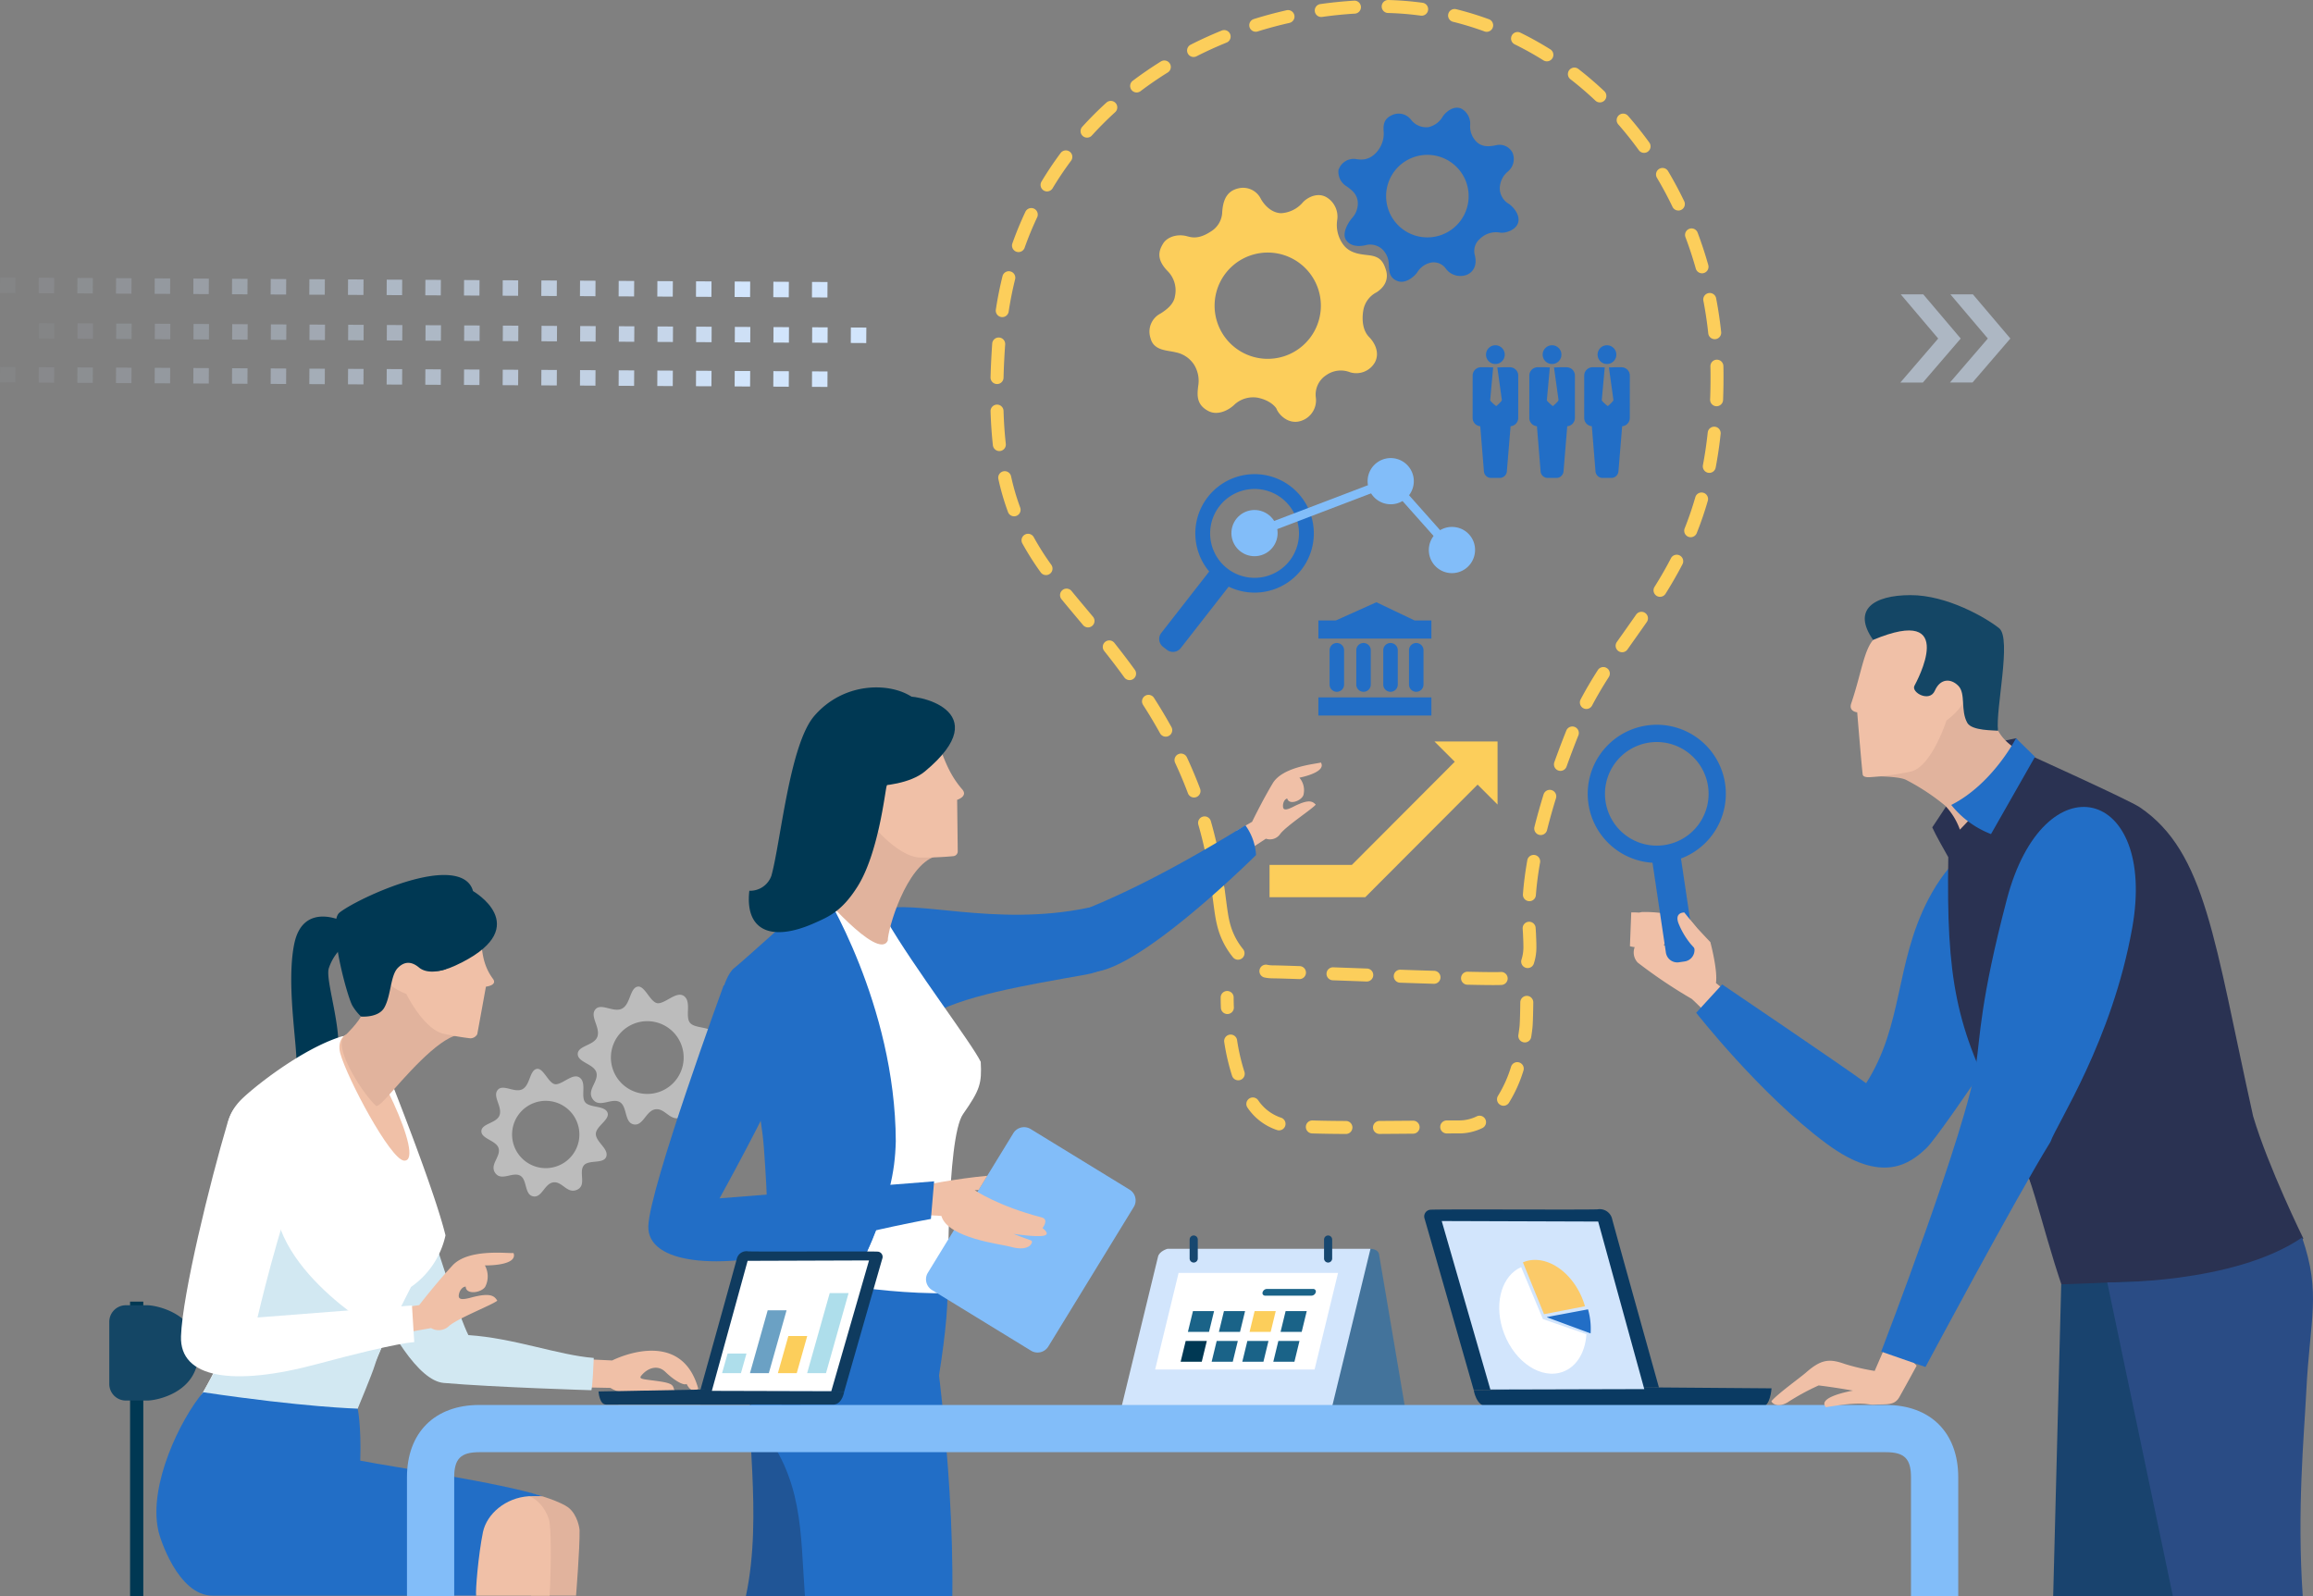 <svg xmlns="http://www.w3.org/2000/svg" width="567.881" height="391.854" viewBox="0 0 567.881 391.854"><rect x="0" y="0" width="567.881" height="391.854" fill="#808080" stroke="none"/><g transform="translate(283.941 195.927)"><g transform="translate(-283.941 -195.927)"><g transform="translate(243.196)"><path d="M1064.564,874.386h-.009c-3.225-.016-5.936-.059-8.288-.133a1.594,1.594,0,0,1,.1-3.187c2.324.073,5.008.116,8.2.131a1.594,1.594,0,0,1-.007,3.189Zm8.248-.01a1.594,1.594,0,0,1-.009-3.189c2.442-.014,4.928-.035,7.409-.055l.836-.007a1.594,1.594,0,1,1,.027,3.189l-.836.007c-2.484.021-4.972.041-7.417.055Zm16.5-.12a1.594,1.594,0,0,1-.006-3.189q1.522-.007,3.007-.008a9.746,9.746,0,0,0,4.351-.994,1.594,1.594,0,1,1,1.412,2.859,12.907,12.907,0,0,1-5.76,1.324q-1.477,0-3,.008Zm-41.169-.756a1.591,1.591,0,0,1-.469-.071,14.094,14.094,0,0,1-7.257-5.478,1.594,1.594,0,1,1,2.583-1.87,10.991,10.991,0,0,0,5.612,4.3,1.595,1.595,0,0,1-.468,3.119Zm55.105-6.038a1.6,1.6,0,0,1-1.343-2.451,30.606,30.606,0,0,0,3.2-7.134,1.594,1.594,0,1,1,3.038.966,33.764,33.764,0,0,1-3.552,7.88,1.594,1.594,0,0,1-1.346.738Zm-65.122-6.251a1.6,1.6,0,0,1-1.516-1.1,53.615,53.615,0,0,1-1.924-8.288,1.594,1.594,0,0,1,3.151-.491,50.414,50.414,0,0,0,1.806,7.792,1.594,1.594,0,0,1-1.516,2.089Zm70.357-9.3a1.61,1.61,0,0,1-.245-.019,1.594,1.594,0,0,1-1.332-1.819c.108-.7.2-1.387.277-2.052.114-.989.177-4.642.192-5.966a1.6,1.6,0,0,1,1.594-1.577h.018a1.6,1.6,0,0,1,1.577,1.612c-.006.5-.059,4.964-.213,6.3-.081.705-.18,1.437-.294,2.174a1.6,1.6,0,0,1-1.574,1.351Zm-73.025-6.97a1.594,1.594,0,0,1-1.592-1.528c-.047-1.125-.055-1.948-.055-2.339,0-.149,0-.227,0-.227a1.6,1.6,0,0,1,1.594-1.567h.028A1.594,1.594,0,0,1,1037,840.9v.173c0,.365.007,1.139.052,2.208a1.594,1.594,0,0,1-1.527,1.659l-.067,0Z" transform="translate(-977.311 -595.982)" fill="#fcce5b"/><path d="M962.29,241.851c-1.51,0-3.629-.031-6.3-.092a1.594,1.594,0,1,1,.072-3.188c2.645.06,4.74.091,6.226.091.573,0,1.072,0,1.487-.014.145,0,.287-.009.426-.017a1.594,1.594,0,1,1,.174,3.184q-.259.014-.528.02c-.436.01-.959.015-1.56.015Zm-14.521-.318h-.05c-2.641-.081-5.433-.173-8.263-.27a1.594,1.594,0,1,1,.109-3.187c2.826.1,5.614.189,8.252.27a1.594,1.594,0,0,1-.048,3.188Zm-16.514-.56H931.2l-6.68-.242-1.578-.057a1.594,1.594,0,0,1,.116-3.186l1.578.057,6.678.241a1.594,1.594,0,0,1-.056,3.188Zm-16.516-.593h-.055c-3.661-.126-5.736-.184-6.529-.184a9.7,9.7,0,0,1-2-.215,1.595,1.595,0,0,1,.659-3.12,6.5,6.5,0,0,0,1.341.146c.842,0,2.89.057,6.639.186a1.594,1.594,0,0,1-.054,3.188Zm56.049-2.706a1.6,1.6,0,0,1-1.5-2.127,9.985,9.985,0,0,0,.454-3.346c0-.591-.024-1.158-.047-1.7-.013-.3-.025-.576-.032-.838s-.031-.63-.059-1.053l-.039-.615a1.594,1.594,0,0,1,3.182-.2l.039.6c.031.474.055.849.065,1.173.007.247.018.511.03.79.024.554.051,1.182.051,1.841a12.988,12.988,0,0,1-.638,4.411,1.6,1.6,0,0,1-1.5,1.062Zm-71.108-2.05a1.592,1.592,0,0,1-1.225-.573,19.684,19.684,0,0,1-3.937-7.972,1.64,1.64,0,0,1-.036-.2,1.607,1.607,0,0,1-.058-.2c-.346-1.511-.589-3.38-.9-5.746-.1-.8-.215-1.651-.338-2.55a1.595,1.595,0,0,1,3.16-.433c.124.906.236,1.764.341,2.571.3,2.282.531,4.083.843,5.446a1.558,1.558,0,0,1,.03.173,1.5,1.5,0,0,1,.052.168,16.519,16.519,0,0,0,3.29,6.695,1.594,1.594,0,0,1-1.223,2.616Zm71.538-14.376c-.04,0-.081,0-.121,0a1.594,1.594,0,0,1-1.47-1.709c.2-2.613.557-5.416,1.071-8.331a1.594,1.594,0,0,1,3.141.553c-.5,2.811-.842,5.509-1.031,8.017a1.6,1.6,0,0,1-1.588,1.475Zm-77.8-9.615a1.594,1.594,0,0,1-1.561-1.279c-.546-2.706-1.174-5.286-1.919-7.886a1.594,1.594,0,0,1,3.065-.878c.769,2.683,1.416,5.343,1.98,8.134a1.6,1.6,0,0,1-1.248,1.878,1.621,1.621,0,0,1-.317.032ZM974,205.014a1.6,1.6,0,0,1-1.547-1.982c.644-2.573,1.4-5.271,2.252-8.021a1.595,1.595,0,0,1,3.047.942c-.833,2.695-1.576,5.337-2.206,7.853A1.6,1.6,0,0,1,974,205.014ZM888.878,195.8a1.6,1.6,0,0,1-1.493-1.034c-.937-2.493-2-5.012-3.148-7.486a1.594,1.594,0,1,1,2.891-1.346c1.186,2.548,2.277,5.142,3.242,7.71a1.6,1.6,0,0,1-1.492,2.156Zm89.961-6.539a1.595,1.595,0,0,1-1.5-2.132c.9-2.523,1.891-5.135,2.939-7.764a1.594,1.594,0,0,1,2.962,1.18c-1.034,2.594-2.009,5.171-2.9,7.658a1.6,1.6,0,0,1-1.5,1.058Zm-96.9-8.4a1.6,1.6,0,0,1-1.4-.822c-1.289-2.325-2.694-4.675-4.177-6.987a1.594,1.594,0,1,1,2.684-1.722c1.52,2.368,2.961,4.779,4.282,7.163a1.595,1.595,0,0,1-1.393,2.368ZM985.2,174.066a1.6,1.6,0,0,1-1.409-2.339c1.225-2.321,2.609-4.683,4.233-7.221a1.594,1.594,0,0,1,2.686,1.719c-1.576,2.462-2.916,4.748-4.1,6.99a1.6,1.6,0,0,1-1.412.851Zm-112.145-7.09a1.593,1.593,0,0,1-1.293-.66c-1.541-2.128-3.158-4.256-4.942-6.5a1.594,1.594,0,1,1,2.5-1.982c1.814,2.286,3.459,4.45,5.028,6.616a1.594,1.594,0,0,1-1.29,2.53Zm120.926-6.842a1.594,1.594,0,0,1-1.3-2.51q.943-1.343,1.894-2.684c.935-1.322,1.9-2.689,2.848-4.05a1.594,1.594,0,1,1,2.619,1.819c-.953,1.372-1.924,2.744-2.863,4.072q-.946,1.338-1.887,2.675a1.593,1.593,0,0,1-1.307.679Zm-131.129-6.1a1.592,1.592,0,0,1-1.224-.572l-1.454-1.736c-1.335-1.592-2.6-3.1-3.831-4.606a1.594,1.594,0,1,1,2.468-2.019c1.223,1.495,2.478,2.992,3.807,4.577l1.457,1.74a1.595,1.595,0,0,1-1.223,2.617Zm140.435-7.507a1.595,1.595,0,0,1-1.351-2.44c1.525-2.438,2.845-4.739,4.035-7.034a1.594,1.594,0,0,1,2.831,1.468c-1.23,2.372-2.591,4.746-4.162,7.257a1.594,1.594,0,0,1-1.353.749Zm-150.75-5.337a1.592,1.592,0,0,1-1.3-.666,69.936,69.936,0,0,1-4.512-7.11,1.594,1.594,0,1,1,2.8-1.534,66.834,66.834,0,0,0,4.309,6.787,1.594,1.594,0,0,1-1.295,2.523Zm158.281-9.293a1.6,1.6,0,0,1-1.48-2.187c.99-2.475,1.869-5.045,2.615-7.639a1.594,1.594,0,0,1,3.065.881c-.775,2.7-1.69,5.367-2.719,7.941a1.6,1.6,0,0,1-1.481,1Zm-166.111-5.135a1.6,1.6,0,0,1-1.5-1.042,61.21,61.21,0,0,1-2.365-8.105,1.594,1.594,0,0,1,3.113-.688,58.027,58.027,0,0,0,2.242,7.688,1.6,1.6,0,0,1-1.5,2.148Zm170.68-10.666a1.6,1.6,0,0,1-1.568-1.892c.488-2.573.885-5.272,1.181-8.02a1.594,1.594,0,1,1,3.171.34c-.3,2.833-.714,5.617-1.218,8.274a1.6,1.6,0,0,1-1.565,1.3Zm-174.308-5.354a1.6,1.6,0,0,1-1.583-1.419c-.29-2.617-.483-5.424-.574-8.342a1.594,1.594,0,0,1,3.187-.1c.089,2.834.276,5.556.557,8.09a1.6,1.6,0,0,1-1.587,1.77Zm176.1-11.008h-.063a1.594,1.594,0,0,1-1.531-1.655c.069-1.753.1-3.572.1-5.406q0-.41,0-.825-.006-.954-.029-1.906a1.594,1.594,0,1,1,3.188-.079q.024.981.03,1.967,0,.424,0,.842c0,1.876-.036,3.736-.106,5.531a1.6,1.6,0,0,1-1.592,1.532ZM840.514,94.285h-.044a1.594,1.594,0,0,1-1.551-1.637c.07-2.63.208-5.424.41-8.3a1.594,1.594,0,1,1,3.181.223c-.2,2.835-.334,5.583-.4,8.167a1.594,1.594,0,0,1-1.593,1.552Zm176.2-11.011a1.6,1.6,0,0,1-1.583-1.425c-.287-2.685-.69-5.384-1.2-8.021a1.594,1.594,0,0,1,3.132-.6c.524,2.724.939,5.511,1.236,8.284a1.594,1.594,0,0,1-1.416,1.755,1.566,1.566,0,0,1-.172.009ZM841.795,77.856a1.6,1.6,0,0,1-1.578-1.833c.42-2.774.972-5.541,1.64-8.225a1.594,1.594,0,1,1,3.094.77c-.644,2.588-1.176,5.257-1.581,7.933a1.594,1.594,0,0,1-1.574,1.356ZM1013.6,67.1a1.6,1.6,0,0,1-1.534-1.162c-.732-2.6-1.583-5.188-2.53-7.7a1.594,1.594,0,1,1,2.984-1.125c.979,2.6,1.859,5.276,2.615,7.961A1.6,1.6,0,0,1,1013.6,67.1ZM845.777,61.888a1.6,1.6,0,0,1-1.5-2.128c.935-2.635,2.011-5.248,3.2-7.764a1.594,1.594,0,1,1,2.885,1.359c-1.141,2.422-2.176,4.935-3.076,7.472a1.6,1.6,0,0,1-1.5,1.062Zm162.014-10.2a1.594,1.594,0,0,1-1.438-.9c-1.168-2.432-2.455-4.835-3.826-7.142a1.594,1.594,0,0,1,2.741-1.629c1.419,2.388,2.751,4.874,3.959,7.391a1.595,1.595,0,0,1-1.436,2.285ZM852.791,47a1.6,1.6,0,0,1-1.366-2.415c1.432-2.388,3-4.735,4.673-6.978a1.594,1.594,0,1,1,2.558,1.9c-1.606,2.158-3.119,4.417-4.5,6.715a1.6,1.6,0,0,1-1.369.775Zm146.581-9.468a1.593,1.593,0,0,1-1.293-.66c-1.583-2.187-3.28-4.318-5.044-6.332a1.594,1.594,0,0,1,2.4-2.1c1.827,2.088,3.586,4.3,5.227,6.562a1.595,1.595,0,0,1-1.29,2.53ZM862.615,33.792a1.595,1.595,0,0,1-1.18-2.666c1.865-2.054,3.861-4.051,5.933-5.937a1.594,1.594,0,1,1,2.146,2.358c-2,1.818-3.922,3.744-5.718,5.722a1.591,1.591,0,0,1-1.181.523ZM988.52,25.146a1.588,1.588,0,0,1-1.095-.436c-1.962-1.854-4.027-3.625-6.14-5.263a1.594,1.594,0,1,1,1.954-2.519c2.194,1.7,4.339,3.54,6.375,5.465a1.594,1.594,0,0,1-1.1,2.753ZM874.789,22.7a1.595,1.595,0,0,1-.962-2.868c2.213-1.668,4.54-3.264,6.916-4.743a1.594,1.594,0,1,1,1.684,2.708c-2.3,1.428-4.543,2.97-6.681,4.581a1.586,1.586,0,0,1-.958.321Zm100.717-7.641a1.585,1.585,0,0,1-.845-.243,78.623,78.623,0,0,0-7.055-3.93,1.594,1.594,0,0,1,1.405-2.862,81.818,81.818,0,0,1,7.343,4.09,1.595,1.595,0,0,1-.847,2.946Zm-86.737-1.067a1.595,1.595,0,0,1-.724-3.017c2.471-1.255,5.035-2.423,7.625-3.474a1.594,1.594,0,0,1,1.2,2.955c-2.506,1.017-4.989,2.149-7.38,3.363a1.589,1.589,0,0,1-.721.173ZM960.73,7.814a1.6,1.6,0,0,1-.548-.1,75.28,75.28,0,0,0-7.714-2.362,1.594,1.594,0,1,1,.768-3.095,78.485,78.485,0,0,1,8.042,2.463,1.595,1.595,0,0,1-.548,3.092Zm-56.7-.02a1.595,1.595,0,0,1-.475-3.117c2.65-.829,5.371-1.559,8.089-2.171a1.595,1.595,0,0,1,.7,3.111c-2.633.593-5.27,1.3-7.838,2.1a1.6,1.6,0,0,1-.476.073ZM920.1,4.171A1.594,1.594,0,0,1,919.88,1c2.753-.39,5.556-.673,8.331-.84a1.595,1.595,0,0,1,.191,3.183c-2.689.161-5.406.435-8.075.813a1.617,1.617,0,0,1-.226.016Zm24.661-.318a1.65,1.65,0,0,1-.216-.014,74.989,74.989,0,0,0-8.041-.65A1.594,1.594,0,0,1,936.591,0a78.281,78.281,0,0,1,8.383.678,1.594,1.594,0,0,1-.212,3.174Z" transform="translate(-838.919 0)" fill="#fcce5b"/></g><g transform="translate(118.188 242.211)" opacity="0.47"><path d="M519.667,852.935c-.156-2.119,3.869-3.912,3.082-5.826s-4.784-1.176-5.941-2.755.42-5.037-1.359-6.448-4.394,1.6-6.346,1.712-3.284-4.507-5.161-4.069-1.706,4.333-3.786,5.393-5.156-1.5-6.545.2,1.191,4.289.544,6.569-4.815,2.255-4.862,4.355,4.158,2.472,4.613,4.685-2.506,4.271-.9,6.459,4.532-.379,6.522.628,1.13,5.04,3.485,5.523,3.006-3.379,5.377-3.707,3.629,3.1,6.243,1.987.561-4.407,1.71-6.293,5.344-.432,6.084-2.494S519.824,855.053,519.667,852.935ZM504.578,861.7a8.93,8.93,0,1,1,10.539-6.956A8.929,8.929,0,0,1,504.578,861.7Z" transform="translate(-465.637 -835.52)" fill="#fff"/><path d="M435.8,921.294c-.145-1.96,3.579-3.619,2.851-5.389s-4.426-1.089-5.5-2.549.388-4.66-1.258-5.965-4.066,1.478-5.872,1.584-3.037-4.17-4.775-3.764-1.578,4.009-3.5,4.99-4.772-1.392-6.056.184,1.1,3.968.5,6.076-4.455,2.087-4.5,4.031,3.847,2.287,4.268,4.335-2.319,3.951-.833,5.975,4.192-.351,6.034.581,1.046,4.663,3.224,5.11,2.782-3.126,4.974-3.431,3.359,2.866,5.776,1.838.52-4.077,1.583-5.822,4.944-.4,5.629-2.307S435.942,923.255,435.8,921.294ZM421.837,929.4a8.261,8.261,0,1,1,9.751-6.435A8.261,8.261,0,0,1,421.837,929.4Z" transform="translate(-407.695 -884.988)" fill="#fff"/></g><g transform="translate(26.831 214.829)"><path d="M259.554,777.506s-10.017-5.166-12.164,5.551,1.315,27.47.42,30.611-2.042,4.36,6.541,2,.2-23.08,1.564-26.781a12.243,12.243,0,0,1,3.586-5.363Z" transform="translate(-201.997 -766.058)" fill="#003853"/><path d="M465.5,1145.583l15.358.735s16.832-8.661,21.141,6.967c-1.058.8-2.123.374-2.867-1.2-.815.485-3.231-1.026-5.216-2.958-1.847-1.8-4.321-1.054-5.946.956-.712.881.743.833,4.194,1.326,3.757.536,3.563,1.024,3.963,2.264-1.265.65-6.933-.332-9.963.449a7.811,7.811,0,0,1-5.744-1.072l-14.253-.275Z" transform="translate(-357.385 -1027.138)" fill="#f0c0a7"/><path d="M294.112,945.559s13.353,44.986,17.659,53.673c11.2.729,22.069,4.933,30.79,5.609-.29,7.247-.58,7.924-.58,7.924s-23.776-.707-36.261-1.788-28.609-48.63-28.609-48.63Z" transform="translate(-223.61 -886.277)" fill="#d2e8f2"/><path d="M204.421,875.741c2.655-.449,7.407-.823,7.407-.823s14.763,36.123,18.072,49.66a20.834,20.834,0,0,1-8.458,12.668c-11.884,23.161-13.762,31.97-13.762,31.97l-37.955-5.036s11.016-17.8,11.028-31.765c.468-6.02.241-11.454.191-18.965-1.374-6.118-8.653-13.9-1.69-21.679C181.631,889.117,194.255,878.869,204.421,875.741Z" transform="translate(-147.355 -836.115)" fill="#fff"/><path d="M185.793,896.083c5.817-4.622,11.953-11.993,21.117-15.46,2.115-.439,4.151,2.422,4.151,2.422s16.783,32.728,15.93,46.427c-.867,5.4-3.028,8.606-8.606,12.272-8.832,18.01-10.565,32.3-10.565,32.3l-35.78-6.076S182.386,950.4,182.4,936.434c.468-6.02.241-11.454.191-18.965C181.215,911.351,183.046,898.265,185.793,896.083Z" transform="translate(-148.999 -840.133)" fill="#fff"/><path d="M289.94,875.926c5.438,3.374,18.952,31.344,13.373,30.986-3.346-.28-13.945-20.162-15.645-26.325C286.783,877.376,288.824,875.518,289.94,875.926Z" transform="translate(-230.953 -836.791)" fill="#f0c0a7"/><path d="M319.8,819.614c-4.286-1.511-12.614,7.656-17.636,13.352-2.331,2.672-3.465,3.86-4.258,4.04-2.81-2.349-10.335-13.659-8.107-16.914,6.924-6.538,5.117-8.753,5.117-8.753S323.788,772.491,319.8,819.614Z" transform="translate(-232.333 -780.278)" fill="#e1b39d"/><path d="M455.877,1289.212H444.845c-.021-1.134-2.786-25.461-1.829-25.379,3.584.308,9.4,2.525,10.944,3.719,2.337,1.806,2.8,5.31,2.782,5.644C456.812,1277.6,455.877,1289.212,455.877,1289.212Z" transform="translate(-341.278 -1112.287)" fill="#e1b39d"/><path d="M379.753,1290.047c.034-.751,6.6-18.627,6.963-19.635.839-2.3,6.061-5.975,11.083-5.328,3.275.422,5.683,3.258,6.609,6.147.9,2.813.3,18.1.194,18.816Z" transform="translate(-296.497 -1113.121)" fill="#f0c0a7"/><path d="M189.549,1011.307c-12.909,24.543-12.59,39.843-12.59,39.843l-4.9,8.8,20.363,4.022,17.542.074s3.564-8.514,4.223-10.7c.757-2.51,2.883-7.187,2.883-7.187S188.912,1030.91,189.549,1011.307Z" transform="translate(-149.01 -932.966)" fill="#d2e8f2"/><g transform="translate(55.525)"><path d="M330.514,780.152s-3.479-4.659-6.337.052,5.352,7.639,5.352,7.639,4.081,8.374,8.912,9.722a65.627,65.627,0,0,0,6.806,1.179,1.953,1.953,0,0,0,1.7-1.01c.1-.5,2.129-11.675,2.129-11.675s2.917-.313,1.72-1.93c-5.434-7.344.135-14.879-8.1-18.3Z" transform="translate(-312.128 -758.652)" fill="#f0c0a7"/><path d="M374.894,754.659s14.828,8.5-2.643,17.467C353.149,781.932,374.894,754.659,374.894,754.659Z" transform="translate(-341.117 -750.718)" fill="#003853"/><path d="M311.193,764.159s-4.174,1.625-6.6-.4c-1.569-1.305-3.357-1.752-5.188.117s-1.637,6.766-3.306,9.73c-1.456,2.588-5.711,2.205-5.711,2.205a12.164,12.164,0,0,1-2.152-2.71c-1.325-2.38-6.208-20.344-3.149-22.806s16.835-9.232,25.652-9.236,9.035,6.646,4,13.911S311.193,764.159,311.193,764.159Z" transform="translate(-284.093 -741.064)" fill="#003853"/></g><path d="M143.94,1179.092c-5.617,6.663-13.426,22.76-11.036,33.825.269,1.7,4.831,16.12,13.347,16.12h64.714c-.207-1.06.532-10.054,1.677-15.627.942-4.421,5.508-8.407,11.237-8.787,1.143-.061,1.994-.009,3.321-.009-10.477-3.381-36.555-7.121-44.689-8.729.273-8.6-.625-12.764-.625-12.764S168.643,1182.784,143.94,1179.092Z" transform="translate(-120.893 -1052.111)" fill="#226ec6"/><g transform="translate(0 104.734)"><rect width="3.248" height="72.292" transform="translate(5.103)" fill="#003853"/><g transform="translate(0 0.891)"><path d="M92.556,1124.748a4.07,4.07,0,0,0,4.07,4.07H101.9c2.248,0,12.528-1.946,12.528-11.666s-10.371-11.73-12.528-11.73H96.626a4.069,4.069,0,0,0-4.07,4.069Z" transform="translate(-92.556 -1105.421)" fill="#144665"/></g></g><path d="M324.413,1075.061l8.615-1.278s4-5.2,8.172-9.729c3.929-4.263,13.729-2.9,14.992-3.06.953,2.643-4.474,3.066-7.033,3.042a5.565,5.565,0,0,1,.055,5.285c-1.051,1.48-4.692,1.97-4.768-.08-.8.016-1.494.94-1.67,1.92-.2,1.1.38,1.476,2.951.78,4.988-1.35,5.768-.328,6.478.744-1.027.953-9.468,4.219-11.834,6.2a3.624,3.624,0,0,1-4.413.538l-11.908,2.088Z" transform="translate(-256.942 -968.189)" fill="#f0c0a7"/><g transform="translate(17.602 54.804)"><path d="M209.989,980.993l-37.921,2.947s5.395-23.357,10.508-35.236-13.5-27.294-17.869-12.549-11.069,42.057-11.424,52.4,12.869,12.342,33.415,6.82,23.853-5.369,23.853-5.369Z" transform="translate(-153.277 -930.113)" fill="#fff"/></g></g><path d="M1095.4,658.268h-20.212V666.2h23.5l27.585-27.648,4.9,4.9V627.966h-15.487l4.98,4.979Z" transform="translate(-763.496 -445.923)" fill="#fcce5b"/><path d="M654.417,809.8a11.375,11.375,0,0,1,2.416-3.769c1.434-1.239,15.267-9.808,15.267-9.808S683,809,685.369,841.194c.339,7.771-3.486,23.756-9.96,41.563-4.93-.717-21.548,7.441-18.843-5.025,1.735-7.991-.1-21.742-2-32.774C651.671,828.172,654.417,809.8,654.417,809.8Z" transform="translate(-463.87 -565.405)" fill="#fff"/><g transform="translate(215.487 187.205)"><path d="M1047.176,662.551l3.839-2.215s2.4-4.984,5.055-9.439c2.5-4.2,10.822-4.769,11.835-5.122,1.243,2.015-3.159,3.3-5.274,3.727a4.686,4.686,0,0,1,.961,4.349c-.61,1.4-3.529,2.437-3.946.76-.655.152-1.07,1.034-1.045,1.873.026.942.569,1.152,2.57.132,3.88-1.978,4.7-1.27,5.472-.509-.682.964-7.078,5.12-8.687,7.163a3.053,3.053,0,0,1-3.546,1.209l-5.618,3.671Z" transform="translate(-959.095 -645.775)" fill="#f0c0a7"/><path d="M943.588,698.95c-22.067,13.657-35.17,18.989-41.241,21.4s-6.57,17.615,6.117,14.222S946.2,706.258,946.2,706.258A13.755,13.755,0,0,0,943.588,698.95Z" transform="translate(-853.312 -683.535)" fill="#226ec6"/><path d="M744.123,768.893c7.478-2.978,27.957,4.238,50.948-.62,9.771-2.065,13.727,13.858-.574,16.417-14.437,2.583-31.109,5.256-38.97,10.433C750.733,789.767,740.415,770.371,744.123,768.893Z" transform="translate(-743.335 -732.631)" fill="#226ec6"/></g><g transform="translate(183.129 314.453)"><path d="M631.715,1185.8c4.339-20.291-.663-43.343,1.523-52.084s10.243-15.655,10.243-15.655,13.644,60.58,12.2,67.738Z" transform="translate(-631.715 -1108.394)" fill="#205596"/><path d="M685.207,1162.125c.435-33.917-5.4-70.011-5.4-70.011l-35.768-7.39s-13.292,26.76-6.378,35.222c11.016,13.48,10.195,26.139,11.354,42.179Z" transform="translate(-634.524 -1084.724)" fill="#226ec6"/></g><path d="M677.048,851.072l36.526-.507s-.509-38.105,3.651-44.047,4.619-7.482,4.341-12.826c-2.194-4.561-16.424-23.171-23.114-34.754s-17.21-7.744-17.21-7.744Z" transform="translate(-480.777 -532.996)" fill="#fff"/><path d="M663.644,1113.115c.07-7.769-16.832-.512-15.729-11.321,1.727-16.945,5.438-22.4,5.438-22.4s20.074,4.88,39.352,4.59c-.13,14.863-6.378,42.469-6.378,42.469S678.95,1113.611,663.644,1113.115Z" transform="translate(-460.052 -766.484)" fill="#226ec6"/><path d="M720.67,665.79c-7.171,2.347-11.63,17.79-11.66,20.7-2.406,5.161-17.494-12.742-17.494-12.742s4.05-3.944,4.513-8.737-2.06-23.49-2.06-23.49S727.225,663.645,720.67,665.79Z" transform="translate(-491.051 -455.546)" fill="#e1b39d"/><g transform="translate(205.626 170.981)"><path d="M716.6,620.214s-4.937-4.339-7,1.54,7.707,7.194,7.707,7.194,6.473,8.306,12.131,8.666a81.342,81.342,0,0,0,8.247-.332,1.2,1.2,0,0,0,1.149-1.107c0-.571-.147-12.728-.147-12.728s2.738-.864,1.244-2.578c-7.2-8.262-4.482-17.521-14.655-19.444Z" transform="translate(-709.319 -598.058)" fill="#f0c0a7"/><path d="M728.873,611.828c-5.639,0-4.669-5.6-3.013-11.485,1.333-4.738,7.173-9.426,10.178-10.4s23.732,3.18,5.563,18.284C738.013,611.211,731.367,611.828,728.873,611.828Z" transform="translate(-720.152 -589.809)" fill="#003853"/></g><path d="M612.929,777s1.035-3.468,2.62-4.653S637.263,753,637.263,753s17.8,28.193,17.916,61.92c-.2,7.67-1.561,14.586-7.882,28.9-3.65,8.261-16.274,7.55-24.258,1.363,1.087-5.291.642-16.74-.238-28.589C621.481,798.839,612.929,777,612.929,777Z" transform="translate(-435.246 -534.711)" fill="#226ec6"/><path d="M670.541,1028.609c3.624-6.45,6.321-16.172,6.321-16.172s-31.419,6.543-30.6,9.07C648.387,1028.059,663.462,1031.016,670.541,1028.609Z" transform="translate(-458.905 -718.94)" fill="#226ec6"/><g transform="translate(159.172 241.892)"><path d="M814.288,1008.477a3.09,3.09,0,0,1-4.25,1.02l-24.3-14.887a3.091,3.091,0,0,1-1.021-4.25L805.7,956.1a3.089,3.089,0,0,1,4.249-1.02l24.3,14.886a3.092,3.092,0,0,1,1.021,4.25Z" transform="translate(-716.082 -919.781)" fill="#82bdf9"/><path d="M795.29,999.273c-.492.032-.942.044-.942.044s5.689,3.9,16.442,6.678c1.891.49.187,2.631.187,2.631s2.147,1.47.309,1.866-7.438-.455-7.438-.455,3.753,1.451,4.368,1.631-.167,2.986-5.215,1.5c-1.92-.567-15.289-2.035-16.839-7.524-.588-.1-4.545-.222-4.545-.222l.467-7.365s7.472-1.55,15.34-2.282Z" transform="translate(-714.204 -948.998)" fill="#f0c0a7"/><path d="M619.241,882.562l-52.671,4.172s11.393-20.592,16.087-31.5-15.079-20.815-15.079-20.815-18.176,49.611-18.5,59.111,17.918,10.821,36.782,5.753,32.595-7.489,32.595-7.489Z" transform="translate(-549.073 -834.422)" fill="#226ec6"/></g><path d="M634.329,632.1a5.531,5.531,0,0,0,5.411-3.672c2.292-8.206,4.44-32.236,10.56-39.28,9.49-10.927,25.65-7.318,26.9-.664.035,1.205,3.2,7.328-.068,10.62.022.057.043.111.061.162-.094.013-.185.03-.277.044-1.56,1.39-3.441,1.264-4.825,1.9-1.411,1.152-3.478,2.95-4.084,5.333-.4,1.559-2.029,16.43-7.1,24.5-3.842,6.11-7.059,7.416-10.581,8.987C639.595,644.81,633.217,641.814,634.329,632.1Z" transform="translate(-450.353 -413.411)" fill="#003853"/><g transform="translate(282.25 26.445)"><path d="M1144.535,97.336a6.868,6.868,0,0,1-1.68,4.72c-2.26,2.621-4.692,1.774-5.532,1.727a3.916,3.916,0,0,0-3.743,2.35l-.148.313a4.166,4.166,0,0,0,1.957,4.059c1.295.9,2.745,2.022,2.785,4.091a5.3,5.3,0,0,1-1.389,3.685c-1,1.143-2.615,3.873-1.468,5.473s3.246,1.563,4.688,1.238a4.431,4.431,0,0,1,4.026.849,5.167,5.167,0,0,1,1.74,3.793c.078,1.513.017,3.392,2.242,4.176,1.807.635,3.875-.931,4.764-2.194a5.225,5.225,0,0,1,3.255-2.35,3.653,3.653,0,0,1,3.829,1.583,4.454,4.454,0,0,0,5.26,1.318c1.447-.716,2.427-2.294,1.747-4.87a3.849,3.849,0,0,1,1.213-3.811,5.592,5.592,0,0,1,5.059-1.589c1.418.177,3.993-.717,4.43-2.586s-1.291-3.8-2.327-4.491a4.444,4.444,0,0,1-2.215-3.771,5.461,5.461,0,0,1,1.915-4.1,3.987,3.987,0,0,0,1.2-4.708,3.575,3.575,0,0,0-3.966-1.821c-1.506.315-3.29.581-4.763-.739a5.307,5.307,0,0,1-1.659-4.236,4.191,4.191,0,0,0-2.122-3.971c-1.94-.906-3.893.846-4.571,1.863A5.526,5.526,0,0,1,1155.484,96a4.72,4.72,0,0,1-4.2-1.763A3.811,3.811,0,0,0,1146.655,93C1144.437,93.953,1144.383,95.57,1144.535,97.336Zm5.906,6.674a10.132,10.132,0,1,1-4.109,13.728A10.131,10.131,0,0,1,1150.44,104.01Z" transform="translate(-1087.055 -91.222)" fill="#226ec6"/><path d="M991.464,164.855a5.767,5.767,0,0,1-2.745,4.832c-3.327,2.211-5.1,1.369-6.178,1.123-2.228-.5-4.609.252-5.61,1.9s-1.752,3.744,1.086,6.683a6.716,6.716,0,0,1,1.841,6.223c-.305,2.05-2.208,3.391-3.537,4.237a5,5,0,0,0-2.459,6.052c.766,3.129,4.195,2.958,6.076,3.456a6.965,6.965,0,0,1,4.583,3.011,7.513,7.513,0,0,1,1.047,5.271c-.231,1.981-.608,4.615,2.593,6.2,2.261,1.12,4.96-.266,6.393-1.71a6.8,6.8,0,0,1,5.581-1.616c3.553.723,4.642,2.683,4.642,2.683.535,1.479,2.91,3.958,5.916,3.053a5.3,5.3,0,0,0,3.749-5.816,5.667,5.667,0,0,1,2.562-5.452,6.2,6.2,0,0,1,5.868-.7,5.255,5.255,0,0,0,6.092-2.465c1.187-2.269.047-4.687-1.442-6.2-1.561-1.59-1.818-4.209-1.421-6.537a6.133,6.133,0,0,1,3.258-4.438c1.922-1.235,3.035-3.135,2.293-5.509s-1.73-3.3-4.215-3.591c-2.013-.24-4.514-.416-6.137-2.452a8.128,8.128,0,0,1-1.6-6.243,5.542,5.542,0,0,0-2.352-5.36c-2.321-1.6-4.95-.139-6.052,1.033a7.579,7.579,0,0,1-5.358,2.7c-2.218-.047-3.976-1.757-4.958-3.45a4.86,4.86,0,0,0-5.63-2.627C992.266,159.881,991.654,162.529,991.464,164.855Zm6.977,10.727a13.046,13.046,0,1,1-8.157,16.548A13.047,13.047,0,0,1,998.442,175.582Z" transform="translate(-973.637 -139.327)" fill="#fcce5b"/></g><g transform="translate(275.417 303.336)"><path d="M1125.983,1058.923s-.125-1.317-2.342-1.317-14.777,38.456-14.777,38.456h23.42Z" transform="translate(-1062.83 -1054.351)" fill="#43739b"/><g transform="translate(0 3.253)"><path d="M958.97,1059.508c-.343,1.363-8.9,36.633-8.9,36.633h51.69l9.368-38.541H961.3S959.314,1058.145,958.97,1059.508Z" transform="translate(-950.066 -1057.6)" fill="#d2e5fc"/><path d="M978.3,1101.77h39.144l5.765-23.717H984.06Z" transform="translate(-970.112 -1072.124)" fill="#fff"/><path d="M1069.258,1092.449a.631.631,0,0,0,.636.824h11.376a1.125,1.125,0,0,0,1.037-.824h0a.631.631,0,0,0-.636-.823H1070.3a1.124,1.124,0,0,0-1.037.823Z" transform="translate(-1034.688 -1081.762)" fill="#1a6388"/><path d="M1084.541,1115.482h5.186l1.241-5.106h-5.186Z" transform="translate(-1045.557 -1095.076)" fill="#1a6388"/><path d="M1078.394,1140.766h5.186l1.241-5.106h-5.186Z" transform="translate(-1041.193 -1113.031)" fill="#1a6388"/><path d="M1058.284,1115.482h5.186l1.241-5.106h-5.186Z" transform="translate(-1026.912 -1095.076)" fill="#fcce5b"/><path d="M1052.137,1140.766h5.186l1.241-5.106h-5.186Z" transform="translate(-1022.547 -1113.031)" fill="#1a6388"/><path d="M1032.315,1115.482h5.186l1.241-5.106h-5.186Z" transform="translate(-1008.472 -1095.076)" fill="#1a6388"/><path d="M1026.168,1140.766h5.186l1.241-5.106h-5.186Z" transform="translate(-1004.107 -1113.031)" fill="#1a6388"/><path d="M1006.058,1115.482h5.186l1.241-5.106H1007.3Z" transform="translate(-989.826 -1095.076)" fill="#1a6388"/><path d="M999.911,1140.766h5.186l1.241-5.106h-5.186Z" transform="translate(-985.461 -1113.031)" fill="#003853"/></g><path d="M1122.363,1053.013a1,1,0,0,0,1-1v-4.645a1,1,0,0,0-1-1h0a1,1,0,0,0-.995,1v4.645a1,1,0,0,0,.995,1Z" transform="translate(-1071.709 -1046.377)" fill="#17476f"/><path d="M1008.543,1053.013a1,1,0,0,0,1-1v-4.645a1,1,0,0,0-1-1h0a1,1,0,0,0-1,1v4.645a1,1,0,0,0,1,1Z" transform="translate(-990.884 -1046.377)" fill="#17476f"/></g><g transform="translate(349.661 296.892)"><g transform="translate(0 0)"><path d="M1263.813,1067.9s-11.225-40.186-11.519-41.481a3.129,3.129,0,0,0-3.517-2.26c-2.271.155-40.233-.082-41.216.114a1.657,1.657,0,0,0-1.311,2.1c.3.952,12.094,42.179,12.094,42.179Z" transform="translate(-1206.175 -1024.147)" fill="#0a3a62"/><path d="M1321.259,1175.263l-27.655-.216-45.453.663s.565,3.843,3.222,4.073c4.579.054,65.816-.07,67.464-.005C1321,1179.871,1321.259,1175.263,1321.259,1175.263Z" transform="translate(-1235.983 -1131.302)" fill="#0a3a62"/><path d="M1259.438,1034.236l-38.411-.126,11.941,41.362,37.792-.1Z" transform="translate(-1216.721 -1031.222)" fill="#d2e5fc"/></g><g transform="translate(18.421 12.432)"><path d="M1280.444,1085.9l-5.331-12.754c-4.581,2.009-6.644,8.393-4.609,15.075,2.224,7.293,8.474,12.167,13.963,10.884,3.922-.916,6.383-4.732,6.661-9.5Z" transform="translate(-1269.72 -1071.372)" fill="#fff"/><path d="M1305.044,1078.409c-.01-.038-.019-.078-.032-.115-2.15-7.312-8.366-12.272-13.881-11.088a7.412,7.412,0,0,0-1.319.429l5.177,12.724Z" transform="translate(-1283.988 -1067.031)" fill="#fbca69"/><path d="M1310.188,1110.789l.033.08,10.67,3.941a17.161,17.161,0,0,0-.628-5.908Z" transform="translate(-1298.457 -1096.765)" fill="#226ec6"/></g></g><path d="M356.27,1236.79v-29.165c0-4.547,1.612-6.16,6.16-6.16H707.778c4.548,0,6.16,1.612,6.16,6.16v29.165h11.6v-29.165c0-10.952-6.8-17.755-17.756-17.755H362.43c-10.952,0-17.756,6.8-17.756,17.755v29.165Z" transform="translate(-244.756 -844.935)" fill="#82bdf9"/><g transform="translate(323.684 147.858)"><path d="M1129.614,554.761a1.78,1.78,0,0,1-1.78,1.78h0a1.779,1.779,0,0,1-1.78-1.78v-8.423a1.78,1.78,0,0,1,1.78-1.78h0a1.78,1.78,0,0,1,1.78,1.78Z" transform="translate(-1123.303 -534.554)" fill="#226ec6"/><path d="M1152.22,554.761a1.78,1.78,0,0,1-1.78,1.78h0a1.78,1.78,0,0,1-1.78-1.78v-8.423a1.78,1.78,0,0,1,1.78-1.78h0a1.78,1.78,0,0,1,1.78,1.78Z" transform="translate(-1139.356 -534.554)" fill="#226ec6"/><path d="M1175.1,554.761a1.78,1.78,0,0,1-1.78,1.78h0a1.78,1.78,0,0,1-1.78-1.78v-8.423a1.78,1.78,0,0,1,1.78-1.78h0a1.78,1.78,0,0,1,1.78,1.78Z" transform="translate(-1155.607 -534.554)" fill="#226ec6"/><path d="M1196.874,554.761a1.779,1.779,0,0,1-1.779,1.78h0a1.779,1.779,0,0,1-1.78-1.78v-8.423a1.779,1.779,0,0,1,1.78-1.78h0a1.779,1.779,0,0,1,1.779,1.78Z" transform="translate(-1171.066 -534.554)" fill="#226ec6"/><rect width="27.751" height="4.45" transform="translate(0 23.363)" fill="#226ec6"/><path d="M1140.2,514.521l-9.395-4.477-9.962,4.477h-4.277v4.45h27.75v-4.45Z" transform="translate(-1116.565 -510.044)" fill="#226ec6"/></g><g transform="translate(361.55 84.766)"><path d="M1256.341,311.034l-1.683,0-1.4.04s0,0,0,0l1.092,7.863a.518.518,0,0,1-.114.418,10.213,10.213,0,0,1-1.247,1.213h-.012a11.183,11.183,0,0,1-1.332-1.2.512.512,0,0,1-.129-.434l.717-7.856c-.006,0-.011-.007-.013-.012l-1.3-.037-1.679,0a2.039,2.039,0,0,0-2.042,2.037l-.007,10.412a2.035,2.035,0,0,0,1.872,2.025l.9,11.064a1.749,1.749,0,0,0,1.693,1.636h2.24a1.752,1.752,0,0,0,1.7-1.632l.914-11.063a2.032,2.032,0,0,0,1.875-2.023l.006-10.411A2.04,2.04,0,0,0,1256.341,311.034Z" transform="translate(-1247.187 -305.63)" fill="#226ec6"/><path d="M1263.14,294.707a2.3,2.3,0,1,1-2.3-2.3A2.3,2.3,0,0,1,1263.14,294.707Z" transform="translate(-1255.25 -292.405)" fill="#226ec6"/><g transform="translate(13.914)"><path d="M1304.338,311.034l-1.683,0-1.4.04s0,0,0,0l1.093,7.863a.522.522,0,0,1-.114.418,10.267,10.267,0,0,1-1.248,1.213h-.012a11.2,11.2,0,0,1-1.331-1.2.511.511,0,0,1-.129-.434l.716-7.856s-.011-.007-.013-.012l-1.3-.037-1.68,0a2.038,2.038,0,0,0-2.041,2.037l-.007,10.412a2.035,2.035,0,0,0,1.872,2.025l.9,11.064a1.747,1.747,0,0,0,1.692,1.636h2.24a1.752,1.752,0,0,0,1.7-1.632l.914-11.063a2.032,2.032,0,0,0,1.875-2.023l.006-10.411A2.039,2.039,0,0,0,1304.338,311.034Z" transform="translate(-1295.184 -305.63)" fill="#226ec6"/><path d="M1311.137,294.707a2.3,2.3,0,1,1-2.3-2.3A2.3,2.3,0,0,1,1311.137,294.707Z" transform="translate(-1303.247 -292.405)" fill="#226ec6"/></g><g transform="translate(27.397)"><path d="M1350.846,311.034l-1.684,0-1.4.04s0,0,0,0l1.092,7.863a.521.521,0,0,1-.114.418,10.231,10.231,0,0,1-1.247,1.213h-.012a11.214,11.214,0,0,1-1.331-1.2.51.51,0,0,1-.129-.434l.717-7.856c-.006,0-.011-.007-.014-.012l-1.3-.037-1.68,0a2.038,2.038,0,0,0-2.041,2.037l-.007,10.412a2.035,2.035,0,0,0,1.872,2.025l.9,11.064a1.749,1.749,0,0,0,1.693,1.636h2.24a1.752,1.752,0,0,0,1.7-1.632l.914-11.063a2.032,2.032,0,0,0,1.876-2.023l.006-10.411A2.04,2.04,0,0,0,1350.846,311.034Z" transform="translate(-1341.693 -305.63)" fill="#226ec6"/><path d="M1357.644,294.707a2.3,2.3,0,1,1-2.3-2.3A2.3,2.3,0,0,1,1357.644,294.707Z" transform="translate(-1349.754 -292.405)" fill="#226ec6"/></g></g><g transform="translate(284.602 112.462)"><g transform="translate(0 3.957)"><path d="M994.331,482.685l-12.065,15.466a2.422,2.422,0,0,0,.42,3.4l.955.746a2.423,2.423,0,0,0,3.4-.421l12.066-15.465Z" transform="translate(-981.752 -459.178)" fill="#226ec6"/><path d="M1017.972,427.6a14.546,14.546,0,1,1,20.417-2.521,14.563,14.563,0,0,1-20.417,2.521Zm15.659-20.07a10.91,10.91,0,1,0,1.891,15.313,10.923,10.923,0,0,0-1.891-15.313Z" transform="translate(-1003.502 -401.595)" fill="#226ec6"/></g><g transform="translate(15.746)"><path d="M1221.442,452.756a5.673,5.673,0,1,1-4.669-6.434A5.622,5.622,0,0,1,1221.442,452.756Z" transform="translate(-1159.706 -429.341)" fill="#82bdf9"/><path d="M1061.927,418.169l-.763-2,34.13-13.012,15.521,17.453-1.6,1.423-14.54-16.349-32.75,12.485Z" transform="translate(-1053.89 -398.748)" fill="#82bdf9"/><path d="M1169.528,394.56a5.672,5.672,0,1,1-4.651-6.536A5.671,5.671,0,0,1,1169.528,394.56Z" transform="translate(-1122.839 -387.944)" fill="#82bdf9"/><ellipse cx="5.672" cy="5.672" rx="5.672" ry="5.672" transform="translate(0 20.816) rotate(-62.361)" fill="#82bdf9"/></g></g><g transform="translate(146.949 307.211)"><g transform="translate(0)"><path d="M593.248,1093.694s8.711-31.186,8.941-32.19a2.427,2.427,0,0,1,2.728-1.752c1.761.119,31.219-.064,31.98.086a1.289,1.289,0,0,1,1.019,1.633c-.234.739-9.385,32.729-9.385,32.729Z" transform="translate(-568.219 -1059.743)" fill="#0f3b5f"/><path d="M506.908,1177.3l25.042-.47,35.27.515s-.437,2.983-2.5,3.161c-3.554.046-54.653-.052-55.93,0C507.105,1180.572,506.908,1177.3,506.908,1177.3Z" transform="translate(-506.908 -1142.885)" fill="#0f3b5f"/><path d="M611.668,1067.569l29.806-.1-9.268,32.1-29.325-.079Z" transform="translate(-575.059 -1065.229)" fill="#fff"/></g><g transform="translate(30.335 10.263)"><path d="M612.907,1146.331h4.633l-1.355,4.806h-4.634Z" transform="translate(-611.551 -1131.493)" fill="#aedeeb"/><path d="M661.4,1131.5h4.633l-2.571,9.106h-4.631Z" transform="translate(-645.129 -1120.96)" fill="#fcce5b"/><path d="M639.522,1109.686h4.634l-4.354,15.429h-4.632Z" transform="translate(-628.323 -1105.471)" fill="#6ba1c4"/><path d="M689.134,1095.147h4.632l-5.542,19.644h-4.632Z" transform="translate(-662.708 -1095.147)" fill="#aedeeb"/></g></g><g transform="translate(389.81 146.115)"><path d="M1535.891,1138.674s-1.991,3.693-4.214,7.655c-1.232,2.2-3.123,1.737-6.3,1.9-1.744.092-2.428-.949-11.754.633-2.356-2.57,6.631-4.072,6.631-4.072s-4.282-.786-8.422-1.277a57.386,57.386,0,0,0-7.6,4.139c-2.326,1.388-3.788.36-3.995-.264,1.417-1.744,7.078-5.8,8.479-7.03,3.644-3.2,5.667-3.5,9.436-2.15a52.206,52.206,0,0,0,7.441,1.739l3.738-8.616Z" transform="translate(-1455.137 -949.485)" fill="#f0c0a7"/><g transform="translate(11.261 77.473)"><path d="M1384.25,779.394a3.654,3.654,0,0,1-.732-2.3c-.012-.821,1.138-1.8,1.138-1.8s-.988-1.291-.911-1.829a2.349,2.349,0,0,1,1.689-1.837c.552-.083,6-.041,7.158.921a1.539,1.539,0,0,1-1.062,2.354c.248.209.963.2.664,1.113a2.583,2.583,0,0,1-1.013,1.406s1.4.363.786,1.257a6.055,6.055,0,0,1-1.115.982c2.36,1.216,5.052,2.836,5.98.168-.484-1.529-1.644-3.7-2.2-5.769-.689-2.576,1.033-2.776,1.033-2.776s1.707,2.331,3.632,4.428,3.068,3.273,3.068,3.273,1.86,6.921,1.377,10.037c1.353,1.184,9.277,7.392,9.277,7.392l-7.682,4.058s-5.365-5.575-7.537-7.537a122.219,122.219,0,0,1-13.262-8.914A3.622,3.622,0,0,1,1384.25,779.394Z" transform="translate(-1383.518 -771.282)" fill="#f0c0a7"/></g><path d="M1520.965,696.729s-17.009-1.428-27.518,18.987c-8.085,15.7-6.026,30.61-15.177,44.966-5.129-3.822-35.343-24.254-35.343-24.254l-6.378,6.957s15.823,20.2,32.057,32.178c13.682,10.1,20.552,4.808,24.544.967s33.241-48.122,33.241-48.122Z" transform="translate(-1409.915 -640.853)" fill="#226ec6"/><path d="M1727.57,748.026s-8.631-17.57-12.318-29.992c-9.566-43.047-11.578-64.835-27.812-75.851-2.709-1.838-27.883-13.19-27.883-13.19l-2.512-3.769-7.222,1.522s-12.56,19.256-13.356,20.365c.906,1.957,2.6,4.964,3.938,7.32-.483,29.762,1.8,41.877,13.234,63.414,7.714,14.522,8.793,24.544,14.881,42.518C1709.974,772.248,1727.57,748.026,1727.57,748.026Z" transform="translate(-1551.878 -590.091)" fill="#2a3252"/><path d="M1727.153,837.244c-8.123,12.242-11.789,6.378-14.881-5.025s17.755-65.633,22.964-59.935C1742.183,779.882,1740.874,816.565,1727.153,837.244Z" transform="translate(-1605.486 -694.223)" fill="#2a3252"/><g transform="translate(114.284 157.708)"><path d="M1738.9,1159.234l1.971-76.531,53.473-2.05s-19.539,46.956-22.976,78.582Z" transform="translate(-1738.901 -1071.203)" fill="#19436e"/><path d="M1832.687,1136.088c-1.431-21.241.316-39.009.87-50.151.9-18.207,3.717-24.039-1.024-37.879-16.926,11.561-47.832,11.016-47.832,11.016l16.1,77.014Z" transform="translate(-1771.423 -1048.057)" fill="#2a4c85"/></g><g transform="translate(71.028 15.978)"><path d="M1610.032,600.74a16.446,16.446,0,0,0-3.633-5.9,53.811,53.811,0,0,0-9.726-6.387c-1.8-.775-6.958-.8-6.958-.8s-1.165-27.488,11.094-28.456,17.714,13.418,17.714,13.418-.616,3.9,4.214,7.549C1627.172,583.514,1610.032,600.74,1610.032,600.74Z" transform="translate(-1589.685 -559.151)" fill="#e1b39d"/></g><path d="M1668.465,625.219l4.662,4.566-10.8,18.965a23.146,23.146,0,0,1-9.76-7.151C1662.713,636.478,1668.465,625.219,1668.465,625.219Z" transform="translate(-1563.311 -590.088)" fill="#226ec6"/><path d="M1624.07,706.118c-6.571,25.016-6.528,33.752-7.514,40.275-2.1,15.629-23.328,70.723-23.328,70.723l10.873,3.779s21.994-41.2,30.679-55.26c1.595-4.54,15.136-24.808,20.085-52.576C1661.031,678.455,1633.152,671.545,1624.07,706.118Z" transform="translate(-1521.173 -631.395)" fill="#226ec6"/><g transform="translate(64.568 0)"><path d="M1588.183,534.785s3.054-5.283,6.6-.7-3.857,9.648-3.857,9.648-3.636,11.376-8.772,12.557a67.606,67.606,0,0,1-10.2,1.382c-.532.016-1.412-.046-1.577-.551S1569,541.739,1569,541.739s-2.149-.182-1.468-2.184c2.687-7.9,3.213-14.225,6.2-16.317,0,0,7.369-9.457,10.935-5.755S1588.183,534.785,1588.183,534.785Z" transform="translate(-1567.403 -512.974)" fill="#f0c0a7"/><path d="M1591.513,526.3c-.822,1.619,3.723,4.159,5.018,1.185s3.881-3.106,5.765-1.193.484,6.065,2.208,9.1c1.128,1.987,6.662,1.8,7.544,1.932-.686-5.119,3.414-22.659.265-25.174s-12.748-8.149-21.795-8.122-14.342,3.557-9.147,10.992C1602.562,506.176,1591.967,525.409,1591.513,526.3Z" transform="translate(-1575.87 -504.032)" fill="#144665"/></g><g transform="translate(0 31.822)"><path d="M1399.263,726.19l3.371,22.617a2.825,2.825,0,0,0,3.212,2.378l1.4-.207a2.826,2.826,0,0,0,2.378-3.212l-3.371-22.617Z" transform="translate(-1383.437 -692.87)" fill="#226ec6"/><path d="M1364.13,647.533a16.957,16.957,0,1,1,14.272-19.272,16.977,16.977,0,0,1-14.272,19.272Zm-4.375-29.351a12.718,12.718,0,1,0,14.454,10.7,12.732,12.732,0,0,0-14.454-10.7Z" transform="translate(-1344.671 -613.803)" fill="#226ec6"/></g><path d="M1426.221,783.122l-.93-6.7-2.935-3.62s-2.531-.1-1.377,2.778a19.415,19.415,0,0,0,2.924,4.93Z" transform="translate(-1398.644 -694.891)" fill="#f0c0a7"/></g><path d="M1380.752,772.709a19.711,19.711,0,0,1,3.841.29c2.79.507,1.051,2.694.278,2.947,1.268.688.681,1.718-.668,2.483,1.3.657,1.332,1.346.1,2.36s-3.877.217-3.877.217Z" transform="translate(-980.251 -548.702)" fill="#f0c0a7"/><g transform="translate(0 68.134)"><g transform="translate(0 21.958)"><rect width="3.799" height="3.796" transform="matrix(0.005, -1, 1, 0.005, 0, 3.799)" fill="#d2e5fc" opacity="0.05"/><rect width="3.795" height="3.796" transform="matrix(0.006, -1, 1, 0.006, 9.493, 3.848)" fill="#d2e5fc" opacity="0.1"/><rect width="3.797" height="3.797" transform="translate(18.985 3.902) rotate(-89.692)" fill="#d2e5fc" opacity="0.15"/><path d="M102.03,315.133l-3.8-.018.022-3.8,3.8.022Z" transform="translate(-69.757 -311.161)" fill="#d2e5fc" opacity="0.2"/><rect width="3.797" height="3.797" transform="matrix(0.005, -1, 1, 0.005, 37.971, 4.005)" fill="#d2e5fc" opacity="0.25"/><rect width="3.797" height="3.798" transform="matrix(0.005, -1, 1, 0.005, 47.464, 4.056)" fill="#d2e5fc" opacity="0.3"/><rect width="3.796" height="3.794" transform="translate(56.958 4.107) rotate(-89.684)" fill="#d2e5fc" opacity="0.35"/><rect width="3.797" height="3.795" transform="translate(66.449 4.159) rotate(-89.666)" fill="#d2e5fc" opacity="0.4"/><rect width="3.798" height="3.796" transform="translate(75.943 4.212) rotate(-89.692)" fill="#d2e5fc" opacity="0.45"/><path d="M298.509,316.205l-3.8-.022.024-3.794,3.8.018Z" transform="translate(-209.274 -311.921)" fill="#d2e5fc" opacity="0.5"/><path d="M331.252,316.38l-3.8-.021.023-3.8,3.8.02Z" transform="translate(-232.526 -312.045)" fill="#d2e5fc" opacity="0.55"/><path d="M364,316.559l-3.8-.022.023-3.794,3.8.02Z" transform="translate(-255.784 -312.173)" fill="#d2e5fc" opacity="0.6"/><path d="M396.751,316.74l-3.8-.021.022-3.8,3.795.021Z" transform="translate(-279.04 -312.3)" fill="#d2e5fc" opacity="0.65"/><path d="M429.5,316.916l-3.8-.02.024-3.8,3.8.021Z" transform="translate(-302.291 -312.425)" fill="#d2e5fc" opacity="0.7"/><path d="M462.242,317.09l-3.8-.019.022-3.8,3.8.022Z" transform="translate(-325.543 -312.549)" fill="#d2e5fc" opacity="0.75"/><rect width="3.796" height="3.798" transform="matrix(0.006, -1, 1, 0.006, 142.391, 4.571)" fill="#d2e5fc" opacity="0.8"/><path d="M527.735,317.448l-3.8-.02.021-3.8,3.8.022Z" transform="translate(-372.05 -312.804)" fill="#d2e5fc" opacity="0.85"/><path d="M560.484,317.632l-3.8-.024.019-3.794,3.8.021Z" transform="translate(-395.309 -312.934)" fill="#d2e5fc" opacity="0.9"/><path d="M593.228,317.8l-3.794-.018.02-3.8,3.8.023Z" transform="translate(-418.561 -313.056)" fill="#d2e5fc" opacity="0.95"/><rect width="3.798" height="3.796" transform="translate(180.365 4.78) rotate(-89.68)" fill="#d2e5fc"/><path d="M658.724,318.167l-3.8-.021.022-3.8,3.8.019Z" transform="translate(-465.067 -313.314)" fill="#d2e5fc"/><rect width="3.799" height="3.798" transform="translate(199.352 4.885) rotate(-89.714)" fill="#d2e5fc"/></g><g transform="translate(0.001)"><path d="M3.8,238.85,0,238.826l.02-3.795,3.795.021Z" transform="translate(-0.003 -235.032)" fill="#d2e5fc" opacity="0.05"/><path d="M36.542,239.028l-3.8-.019.019-3.8,3.8.022Z" transform="translate(-23.253 -235.159)" fill="#d2e5fc" opacity="0.1"/><rect width="3.796" height="3.797" transform="translate(18.984 3.902) rotate(-89.68)" fill="#d2e5fc" opacity="0.15"/><path d="M102.029,239.391l-3.8-.02.025-3.8,3.8.02Z" transform="translate(-69.755 -235.417)" fill="#d2e5fc" opacity="0.2"/><path d="M134.779,239.559l-3.8-.019.019-3.8,3.8.022Z" transform="translate(-93.012 -235.536)" fill="#d2e5fc" opacity="0.25"/><rect width="3.799" height="3.796" transform="translate(47.462 4.055) rotate(-89.662)" fill="#d2e5fc" opacity="0.3"/><path d="M200.271,239.926l-3.793-.019.019-3.8,3.8.021Z" transform="translate(-139.521 -235.797)" fill="#d2e5fc" opacity="0.35"/><path d="M233.016,240.1l-3.8-.017.022-3.8,3.8.022Z" transform="translate(-162.771 -235.919)" fill="#d2e5fc" opacity="0.4"/><path d="M265.764,240.276l-3.8-.015.021-3.8,3.8.021Z" transform="translate(-186.026 -236.047)" fill="#d2e5fc" opacity="0.45"/><path d="M298.511,240.46l-3.8-.019.021-3.8,3.8.018Z" transform="translate(-209.278 -236.178)" fill="#d2e5fc" opacity="0.5"/><path d="M331.255,240.64l-3.8-.023.022-3.794,3.8.017Z" transform="translate(-232.529 -236.304)" fill="#d2e5fc" opacity="0.55"/><path d="M364.006,240.81l-3.8-.021.024-3.8,3.8.021Z" transform="translate(-255.786 -236.424)" fill="#d2e5fc" opacity="0.6"/><rect width="3.795" height="3.797" transform="matrix(0.006, -1, 1, 0.006, 113.913, 4.416)" fill="#d2e5fc" opacity="0.65"/><rect width="3.795" height="3.797" transform="translate(123.408 4.468) rotate(-89.706)" fill="#d2e5fc" opacity="0.7"/><path d="M462.245,241.353l-3.8-.023.02-3.8,3.8.018Z" transform="translate(-325.548 -236.809)" fill="#d2e5fc" opacity="0.75"/><path d="M494.987,241.525l-3.8-.023.022-3.8,3.8.021Z" transform="translate(-348.798 -236.93)" fill="#d2e5fc" opacity="0.8"/><path d="M527.736,241.707l-3.8-.023.02-3.795,3.8.019Z" transform="translate(-372.053 -237.061)" fill="#d2e5fc" opacity="0.85"/><rect width="3.796" height="3.796" transform="translate(161.379 4.676) rotate(-89.675)" fill="#d2e5fc" opacity="0.9"/><rect width="3.797" height="3.796" transform="translate(170.871 4.728) rotate(-89.684)" fill="#d2e5fc" opacity="0.95"/><path d="M625.978,242.242l-3.8-.02.021-3.8,3.8.022Z" transform="translate(-441.816 -237.442)" fill="#d2e5fc"/><path d="M658.726,242.418l-3.8-.022.022-3.8,3.8.022Z" transform="translate(-465.07 -237.564)" fill="#d2e5fc"/><path d="M691.466,242.6l-3.8-.021.021-3.8,3.8.02Z" transform="translate(-488.32 -237.695)" fill="#d2e5fc"/></g><g transform="translate(9.528 11.184)"><rect width="3.799" height="3.797" transform="translate(0 3.798) rotate(-89.662)" fill="#d2e5fc" opacity="0.05"/><path d="M69.416,277.617l-3.8-.021.018-3.795,3.8.021Z" transform="translate(-56.126 -273.747)" fill="#d2e5fc" opacity="0.1"/><rect width="3.795" height="3.799" transform="matrix(0.005, -1, 1, 0.005, 18.985, 3.902)" fill="#d2e5fc" opacity="0.15"/><path d="M134.907,277.971l-3.8-.02.02-3.8,3.8.024Z" transform="translate(-102.631 -273.996)" fill="#d2e5fc" opacity="0.2"/><rect width="3.797" height="3.797" transform="translate(37.973 4.007) rotate(-89.71)" fill="#d2e5fc" opacity="0.25"/><path d="M200.4,278.327,196.6,278.3l.02-3.8,3.8.023Z" transform="translate(-149.139 -274.247)" fill="#d2e5fc" opacity="0.3"/><rect width="3.797" height="3.798" transform="translate(56.958 4.11) rotate(-89.693)" fill="#d2e5fc" opacity="0.35"/><path d="M265.888,278.687l-3.8-.017.023-3.8,3.8.022Z" transform="translate(-195.64 -274.507)" fill="#d2e5fc" opacity="0.4"/><path d="M298.636,278.863l-3.8-.016.02-3.8,3.8.02Z" transform="translate(-218.896 -274.633)" fill="#d2e5fc" opacity="0.45"/><path d="M331.384,279.046l-3.8-.024.022-3.795,3.8.021Z" transform="translate(-242.15 -274.759)" fill="#d2e5fc" opacity="0.5"/><path d="M364.129,279.226l-3.794-.02.021-3.793,3.795.017Z" transform="translate(-265.405 -274.891)" fill="#d2e5fc" opacity="0.55"/><rect width="3.797" height="3.799" transform="matrix(0.005, -1, 1, 0.005, 104.422, 4.368)" fill="#d2e5fc" opacity="0.6"/><path d="M429.628,279.582l-3.8-.021.021-3.8,3.8.021Z" transform="translate(-311.914 -275.14)" fill="#d2e5fc" opacity="0.65"/><rect width="3.796" height="3.8" transform="translate(123.41 4.471) rotate(-89.684)" fill="#d2e5fc" opacity="0.7"/><path d="M495.122,279.931l-3.8-.018.02-3.8,3.8.021Z" transform="translate(-358.421 -275.389)" fill="#d2e5fc" opacity="0.75"/><path d="M527.86,280.111l-3.795-.02.022-3.8,3.8.023Z" transform="translate(-381.671 -275.515)" fill="#d2e5fc" opacity="0.8"/><rect width="3.798" height="3.797" transform="translate(151.889 4.628) rotate(-89.696)" fill="#d2e5fc" opacity="0.85"/><path d="M593.358,280.469l-3.8-.023.019-3.8,3.8.021Z" transform="translate(-428.181 -275.769)" fill="#d2e5fc" opacity="0.9"/><rect width="3.798" height="3.797" transform="translate(170.872 4.731) rotate(-89.675)" fill="#d2e5fc" opacity="0.95"/><path d="M658.848,280.827l-3.8-.019.02-3.8,3.8.021Z" transform="translate(-474.686 -276.025)" fill="#d2e5fc"/><path d="M691.6,281l-3.794-.018.018-3.8,3.8.021Z" transform="translate(-497.947 -276.149)" fill="#d2e5fc"/><path d="M724.345,281.183l-3.794-.02.02-3.8,3.8.021Z" transform="translate(-521.197 -276.277)" fill="#d2e5fc"/></g></g><g transform="translate(466.57 72.259)" opacity="0.54"><path d="M1615.08,249.261h-5.527l9.2,10.854-9.291,10.8h5.532l9.289-10.8Z" transform="translate(-1609.462 -249.261)" fill="#d2e5fc"/><path d="M1657.114,249.265l-.085,0h-5.444l9.2,10.848-9.295,10.8h5.537l9.291-10.8Z" transform="translate(-1639.309 -249.264)" fill="#d2e5fc"/></g></g></g></svg>